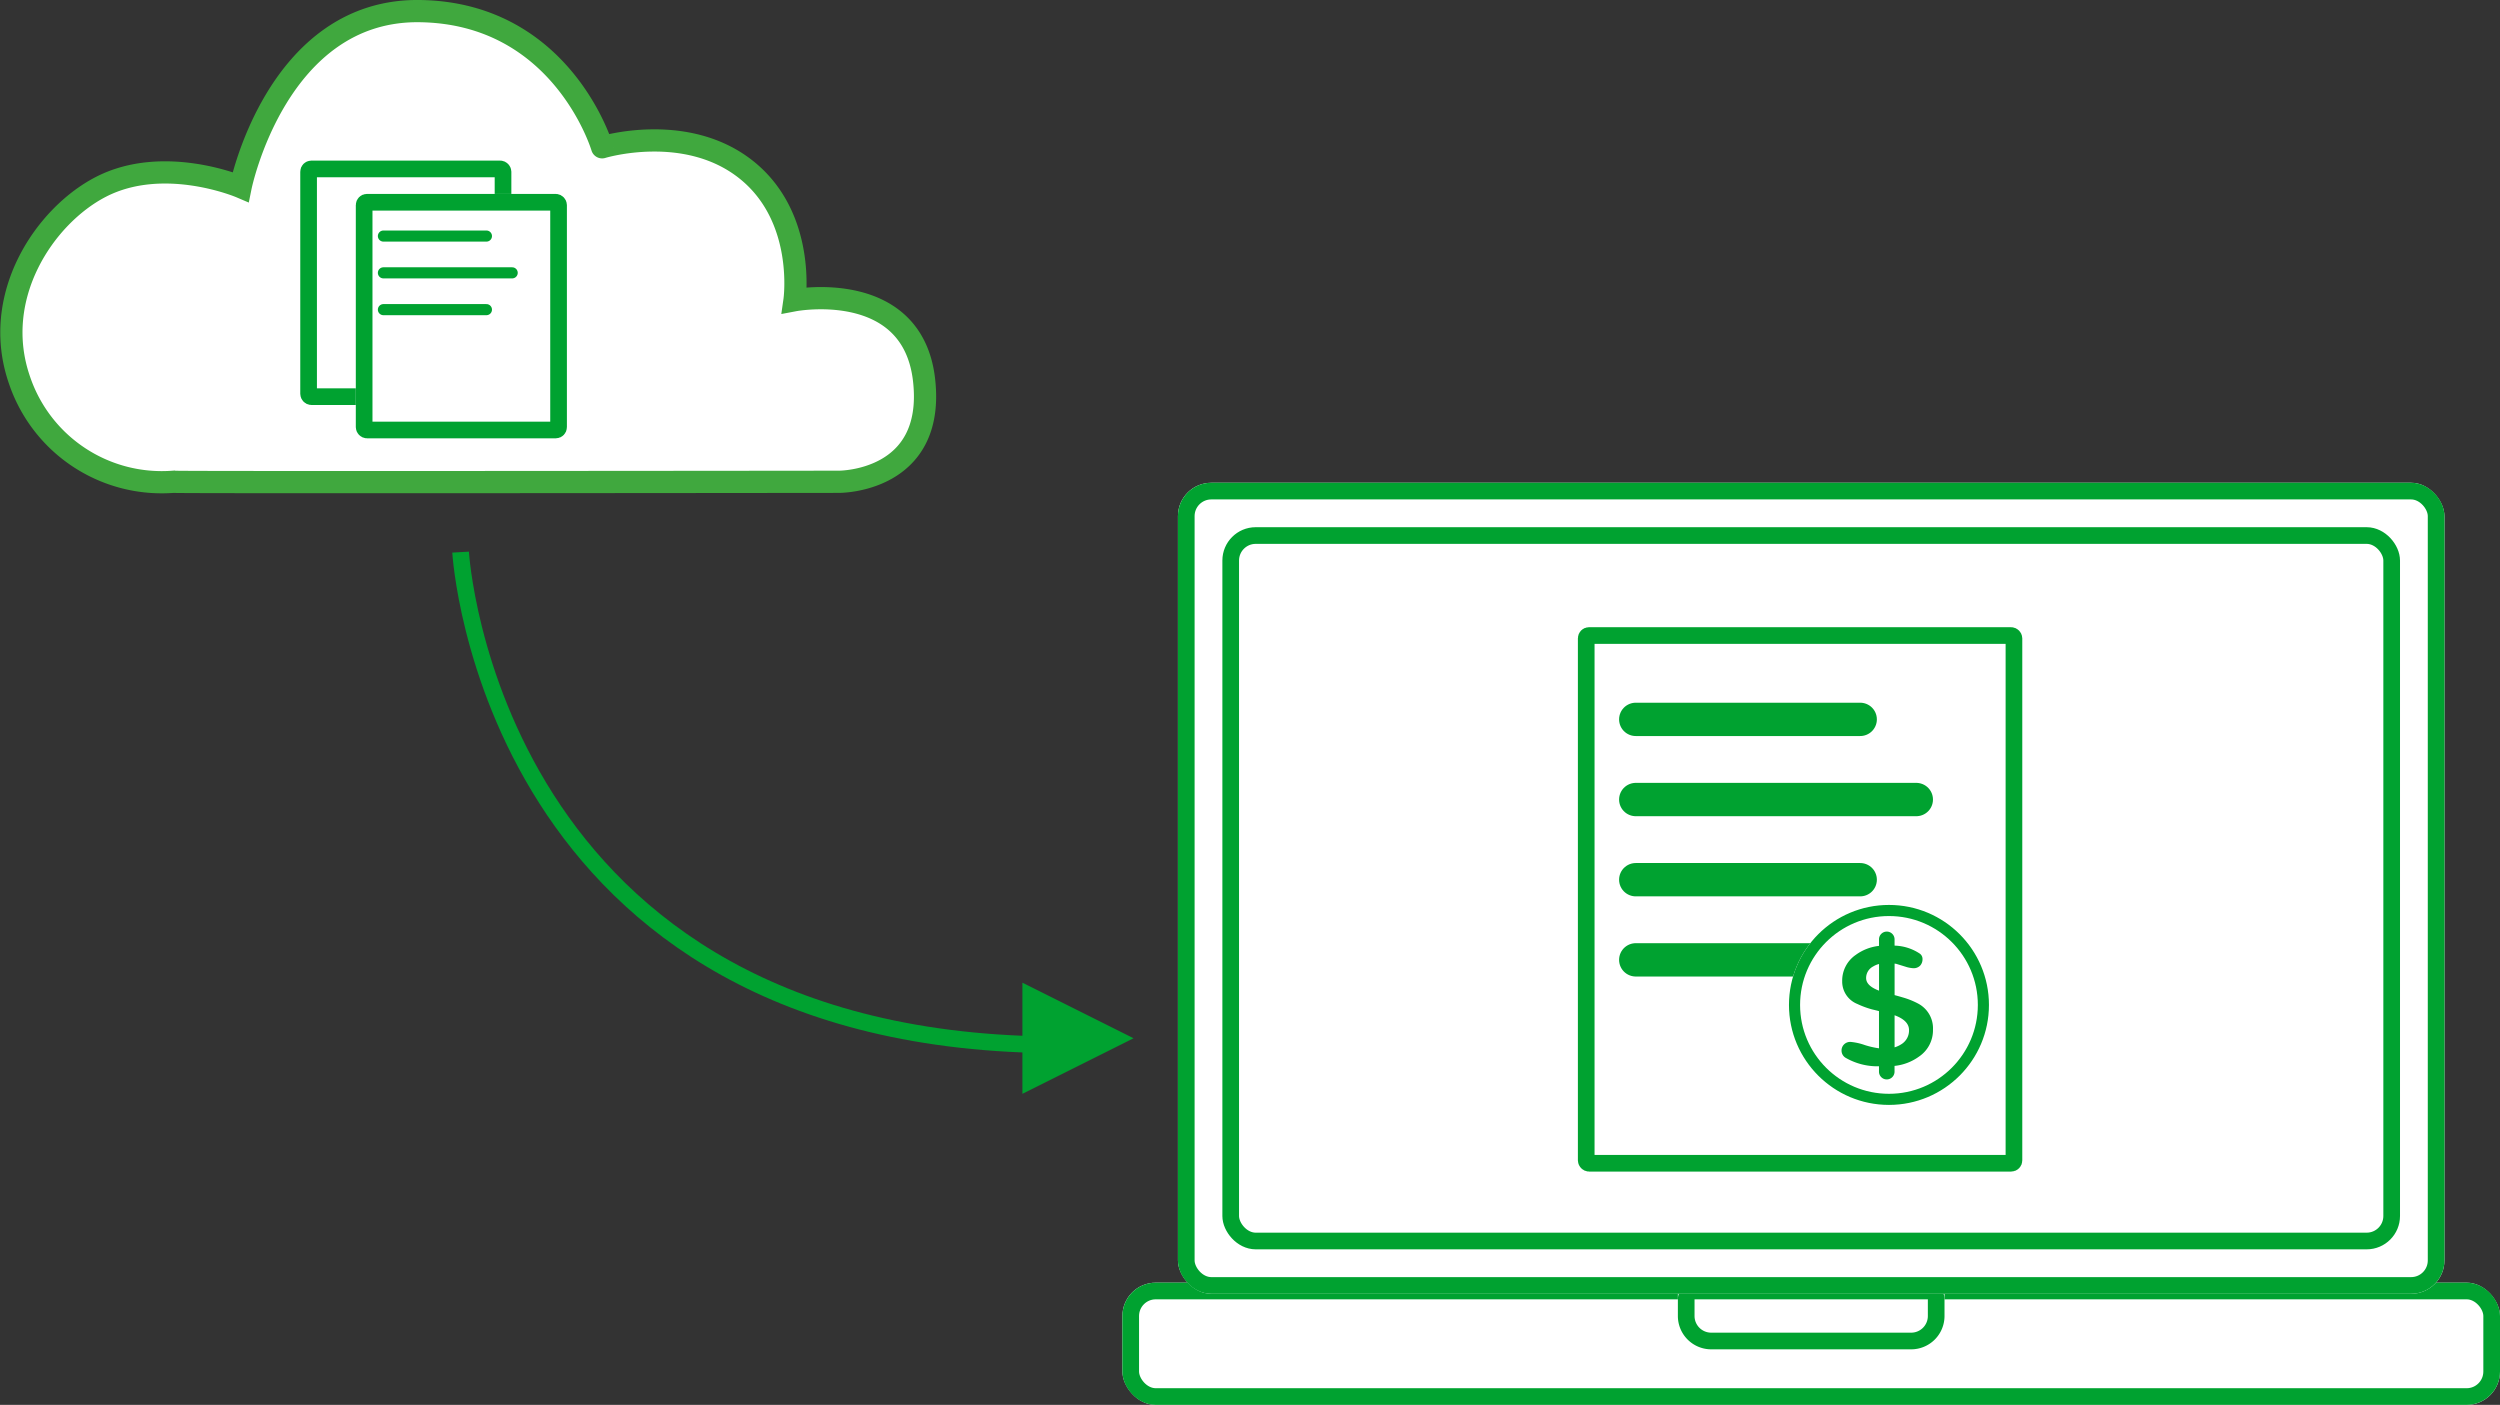 <svg xmlns="http://www.w3.org/2000/svg" width="225.027" height="126.454"><rect width="100%" height="100%" fill="#333333" stroke="none"/><g data-name="グループ 108"><g data-name="グループ 92"><path data-name="パス 24" d="M41.459 49.697s2.546 44.426 54.094 44.35" fill="none" stroke="#00a230" stroke-width="1.5"/><path data-name="多角形 1" d="M102.027 93.454l-10 5v-10z" fill="#00a230"/></g><g data-name="長方形 56" transform="translate(101.027 115.454)" fill="#fff" stroke="#00a230" stroke-width="1.5"><rect width="124" height="11" rx="3" stroke="none"/><rect x=".75" y=".75" width="122.5" height="9.5" rx="2.25" fill="none"/></g><g data-name="長方形 57" fill="#fff" stroke="#00a230" stroke-width="1.5"><path d="M151.027 115.454h24v3a3 3 0 01-3 3h-18a3 3 0 01-3-3v-3z" stroke="none"/><path d="M152.527 116.204h21a.75.75 0 01.75.75v1.5a2.25 2.25 0 01-2.25 2.25h-18a2.25 2.25 0 01-2.25-2.25v-1.5a.75.75 0 01.75-.75z" fill="none"/></g><g data-name="長方形 58" transform="translate(106.027 43.454)" fill="#fff" stroke="#00a230" stroke-width="1.5"><rect width="114" height="73" rx="3" stroke="none"/><rect x=".75" y=".75" width="112.5" height="71.5" rx="2.25" fill="none"/></g><g data-name="長方形 62" transform="translate(110.027 47.454)" fill="#fff" stroke="#00a230" stroke-width="1.5"><rect width="106" height="65" rx="3" stroke="none"/><rect x=".75" y=".75" width="104.5" height="63.5" rx="2.25" fill="none"/></g><path data-name="パス 97" d="M15.589 43.366c.179.068 59.922 0 59.922 0s8.7.065 7.667-9.142-11.664-7.2-11.664-7.2 1.069-7.462-4.366-11.766-12.949-2-12.949-2S50.619 1.158 37.757 1s-16.1 15.832-16.1 15.832-6.908-2.951-12.6 0c-5.048 2.616-9.917 9.862-7.3 17.39a13.515 13.515 0 0013.832 9.144z" fill="#fff" stroke="#40a83e" stroke-width="2"/><g data-name="グループ 90"><g data-name="長方形 59" transform="translate(27.027 14.454)" fill="#fff" stroke="#00a230" stroke-width="1.5"><rect width="19" height="22" rx="1" stroke="none"/><rect x=".75" y=".75" width="17.5" height="20.5" rx=".25" fill="none"/></g></g><g data-name="グループ 91" stroke="#00a230"><g data-name="長方形 59" transform="translate(32.027 17.454)" fill="#fff" stroke-width="1.5"><rect width="19" height="22" rx="1" stroke="none"/><rect x=".75" y=".75" width="17.5" height="20.5" rx=".25" fill="none"/></g><path data-name="線 34" fill="none" stroke-linecap="round" d="M34.511 21.248h9.273"/><path data-name="線 36" fill="none" stroke-linecap="round" d="M34.511 27.871h9.273"/><path data-name="線 35" fill="none" stroke-linecap="round" d="M34.511 24.559h11.591"/></g><g data-name="グループ 94"><g data-name="長方形 59" transform="translate(142.027 56.454)" fill="#fff" stroke="#00a230" stroke-width="1.5"><rect width="40" height="49" rx="1" stroke="none"/><rect x=".75" y=".75" width="38.5" height="47.5" rx=".25" fill="none"/></g><path data-name="線 34" fill="none" stroke="#00a230" stroke-linecap="round" stroke-width="3" d="M147.235 64.751h20.203"/><path data-name="線 36" fill="none" stroke="#00a230" stroke-linecap="round" stroke-width="3" d="M147.235 79.182h20.203"/><path data-name="線 37" fill="none" stroke="#00a230" stroke-linecap="round" stroke-width="3" d="M147.235 86.397h20.203"/><path data-name="線 35" fill="none" stroke="#00a230" stroke-linecap="round" stroke-width="3" d="M147.235 71.967h25.253"/><g data-name="楕円形 17" transform="translate(161.027 81.454)" fill="#fff" stroke="#00a230"><circle cx="9" cy="9" r="9" stroke="none"/><circle cx="9" cy="9" r="8.5" fill="none"/></g><path data-name="パス 95" d="M172.622 90.317a7.065 7.065 0 00-1.342-.535 27.783 27.783 0 00-.746-.211v-2.837c.04.009.089.012.134.018l.844.26a2.706 2.706 0 00.715.138.817.817 0 00.6-.226.844.844 0 00.22-.6.588.588 0 00-.275-.508 4.314 4.314 0 00-2.241-.7v-.563a.7.7 0 10-1.4 0v.587a4.358 4.358 0 00-2.1.816 2.805 2.805 0 00-1.214 2.367 2.169 2.169 0 001.367 2.046 7.986 7.986 0 001.327.489c.229.055.428.1.618.153v3.348a7.673 7.673 0 01-1.281-.294 5.183 5.183 0 00-1.263-.281.784.784 0 00-.584.208.762.762 0 00-.242.575.753.753 0 00.349.636 5.724 5.724 0 003.021.774v.483a.7.7 0 101.4 0v-.517a4.54 4.54 0 002.2-.838 2.858 2.858 0 001.26-2.437 2.518 2.518 0 00-1.367-2.351zm-4.651-2.278a1.168 1.168 0 01.636-1.049 1.873 1.873 0 01.526-.22v2.4c-.77-.29-1.162-.666-1.162-1.131zm3.155 5.962a2.386 2.386 0 01-.593.272v-2.889c.862.315 1.3.761 1.3 1.333a1.453 1.453 0 01-.705 1.284z" fill="#00a230"/></g></g></svg>